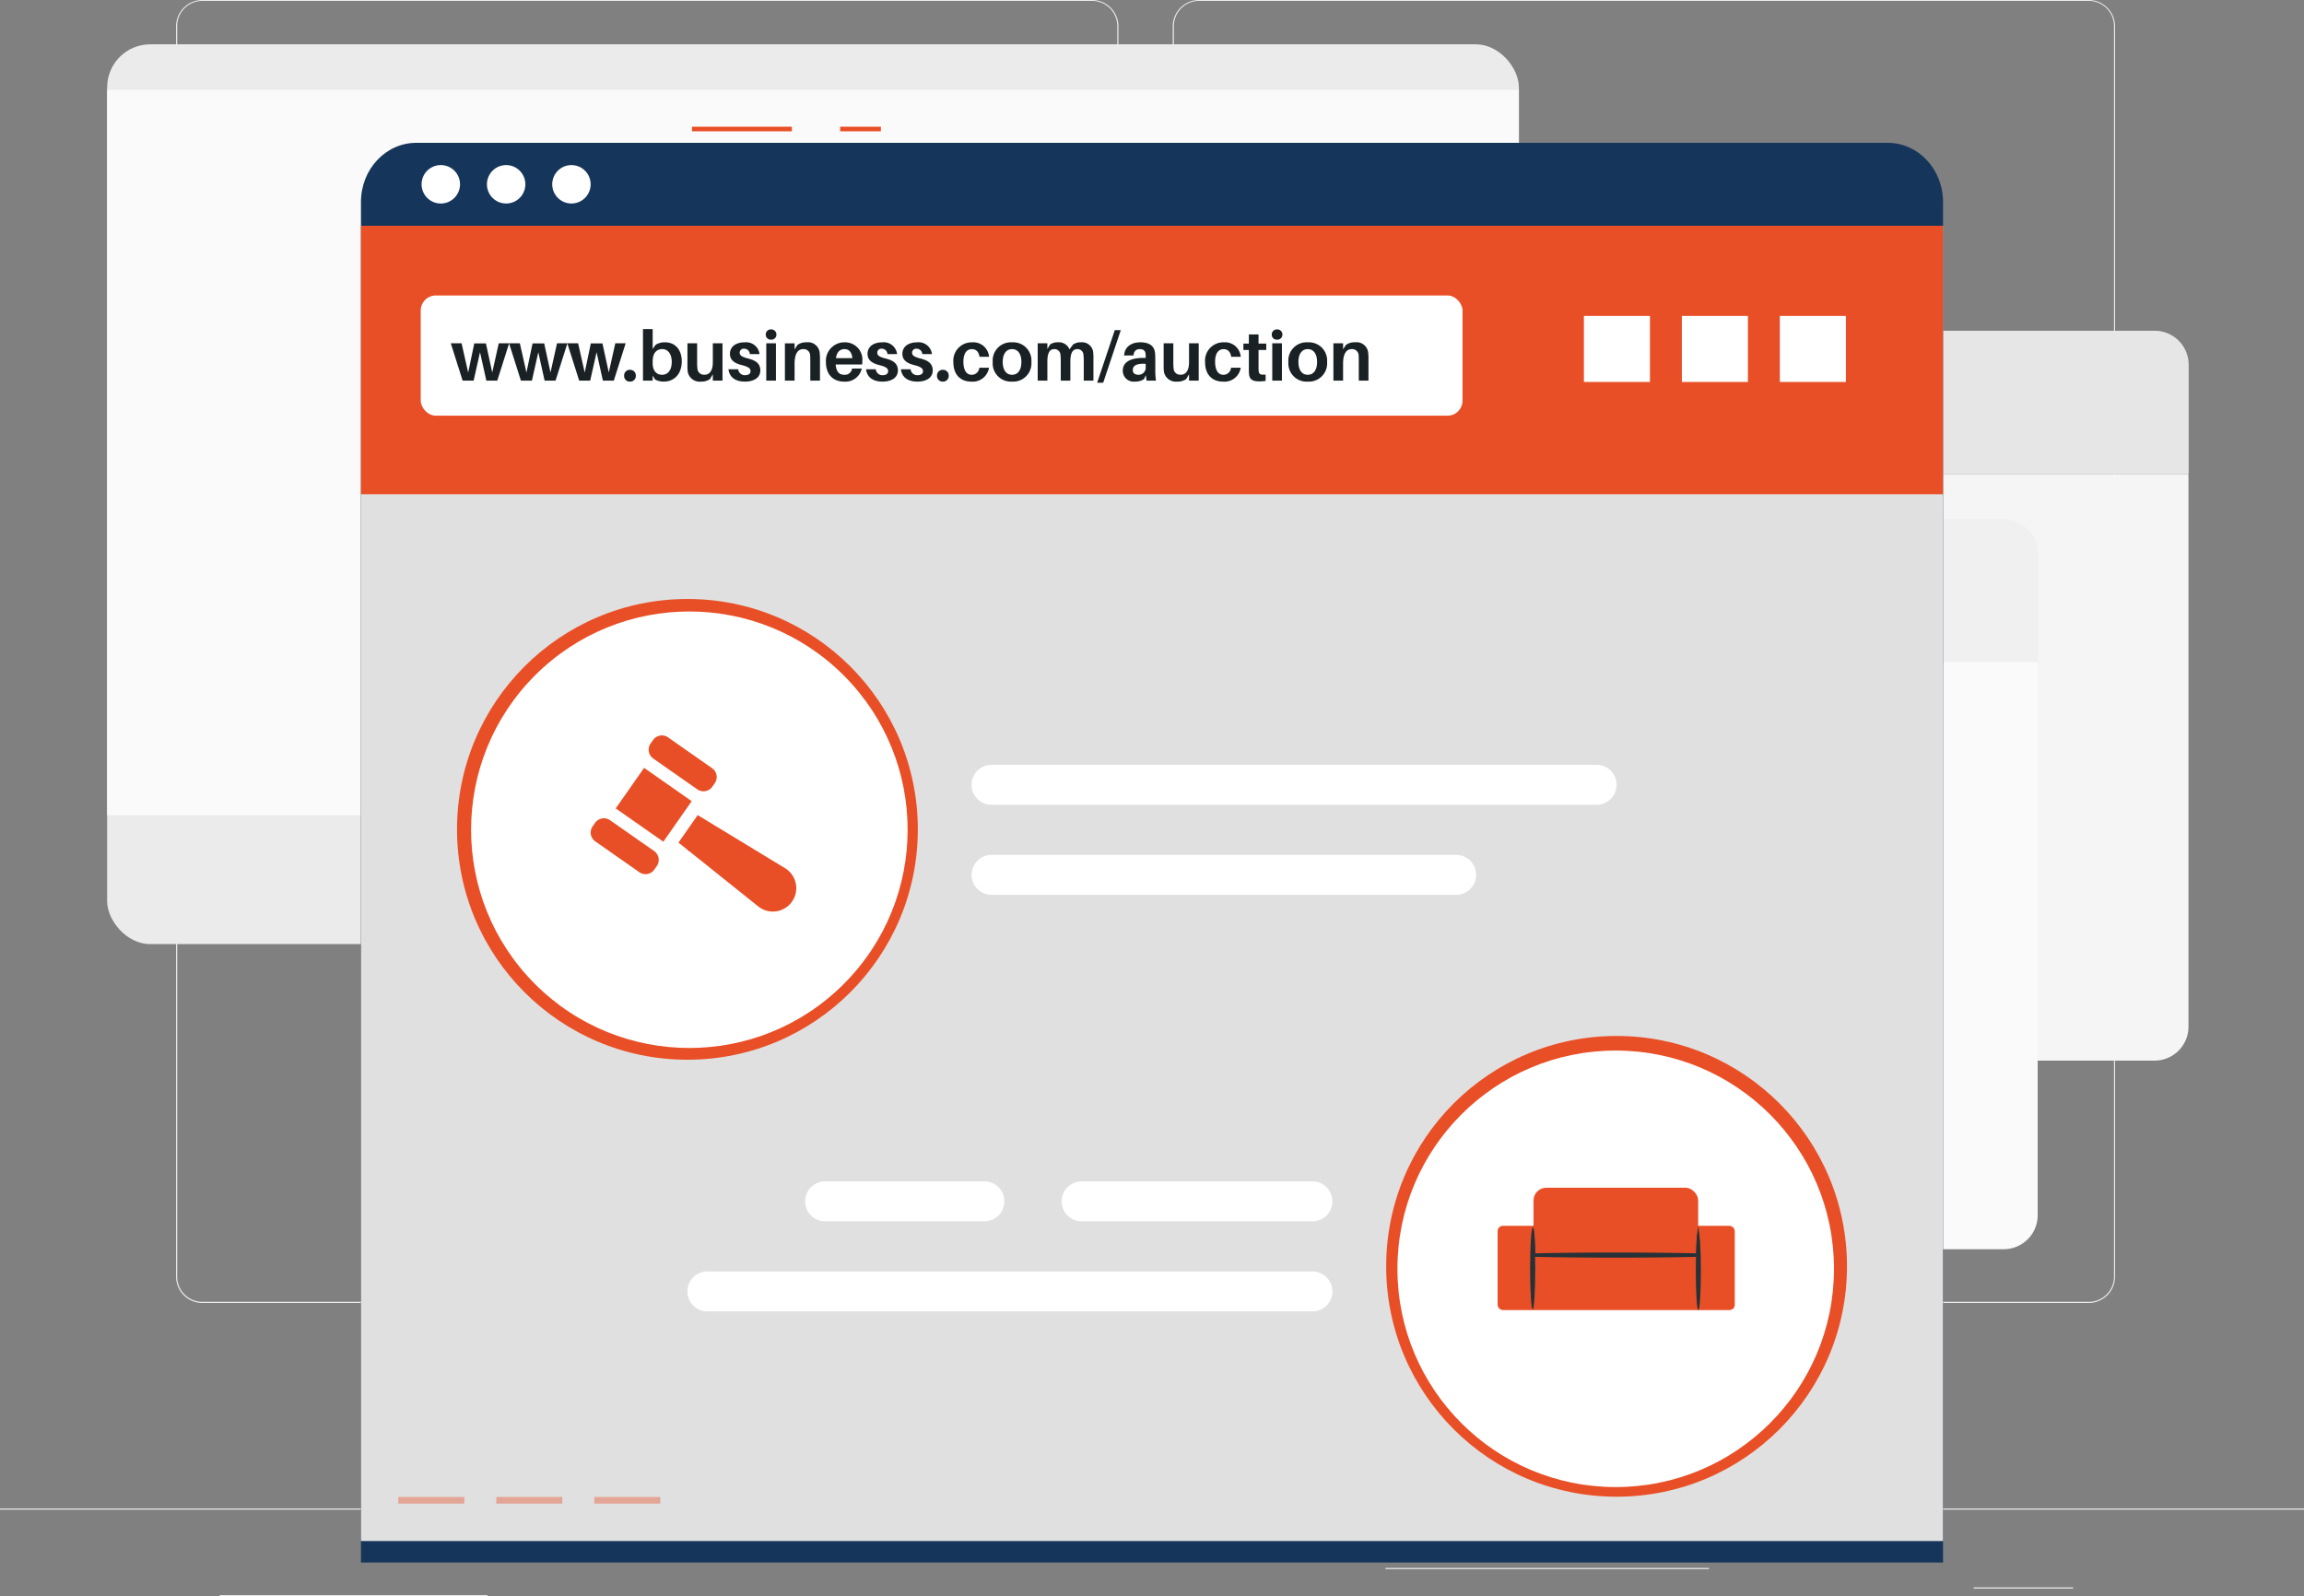 <svg xmlns="http://www.w3.org/2000/svg" width="460" height="318.743" viewBox="0 0 460 318.743">
  <rect x="0" y="0" width="460" height="318.743" fill="#808080" stroke="none"/>
  <g id="_2_new" data-name="2 new" transform="translate(0 -55)">
    <g id="freepik--background-complete--inject-2" transform="translate(0 55)">
      <rect id="Rectangle_2056" data-name="Rectangle 2056" width="460" height="0.23" transform="translate(0 301.208)" fill="#ebebeb"/>
      <rect id="Rectangle_2057" data-name="Rectangle 2057" width="22.88" height="0.23" transform="translate(83.223 309.966)" fill="#ebebeb"/>
      <rect id="Rectangle_2058" data-name="Rectangle 2058" width="25.3" height="0.23" transform="translate(140.144 307.473)" fill="#ebebeb"/>
      <rect id="Rectangle_2059" data-name="Rectangle 2059" width="53.461" height="0.23" transform="translate(43.856 318.513)" fill="#ebebeb"/>
      <rect id="Rectangle_2060" data-name="Rectangle 2060" width="19.872" height="0.23" transform="translate(394.036 316.968)" fill="#ebebeb"/>
      <rect id="Rectangle_2061" data-name="Rectangle 2061" width="25.696" height="0.23" transform="translate(197.607 309.249)" fill="#ebebeb"/>
      <rect id="Rectangle_2062" data-name="Rectangle 2062" width="64.602" height="0.23" transform="translate(276.616 313.085)" fill="#ebebeb"/>
      <path id="Path_13930" data-name="Path 13930" d="M221.1,315.176H43.454a5.253,5.253,0,0,1-5.244-5.253V60.207A5.253,5.253,0,0,1,43.454,55H221.1a5.253,5.253,0,0,1,5.253,5.253v249.67A5.253,5.253,0,0,1,221.1,315.176ZM43.454,55.184a5.023,5.023,0,0,0-5.014,5.023V309.923a5.023,5.023,0,0,0,5.014,5.023H221.1a5.032,5.032,0,0,0,5.023-5.023V60.207a5.032,5.032,0,0,0-5.023-5.023Z" transform="translate(-3.057 -55)" fill="#ebebeb"/>
      <path id="Path_13931" data-name="Path 13931" d="M437.4,315.176H259.753a5.262,5.262,0,0,1-5.253-5.253V60.207A5.262,5.262,0,0,1,259.753,55H437.4a5.253,5.253,0,0,1,5.235,5.207V309.923a5.253,5.253,0,0,1-5.235,5.253ZM259.753,55.184a5.032,5.032,0,0,0-5.023,5.023V309.923a5.032,5.032,0,0,0,5.023,5.023H437.4a5.033,5.033,0,0,0,5.023-5.023V60.207a5.032,5.032,0,0,0-5.023-5.023Z" transform="translate(-20.36 -55)" fill="#ebebeb"/>
      <rect id="Rectangle_2063" data-name="Rectangle 2063" width="281.86" height="179.667" rx="8.6" transform="translate(21.39 8.85)" fill="#ebebeb"/>
      <rect id="Rectangle_2064" data-name="Rectangle 2064" width="281.86" height="144.826" transform="translate(21.39 17.94)" fill="#fafafa"/>
      <path id="Path_13932" data-name="Path 13932" d="M231.27,133.552a6.78,6.78,0,0,1,6.762-6.762h210.68a6.78,6.78,0,0,1,6.762,6.762v21.767H231.27Z" transform="translate(-18.502 -60.743)" fill="#e6e6e6"/>
      <circle id="Ellipse_383" data-name="Ellipse 383" cx="5.115" cy="5.115" r="5.115" transform="translate(262.338 75.201)" fill="#fff"/>
      <circle id="Ellipse_384" data-name="Ellipse 384" cx="5.115" cy="5.115" r="5.115" transform="translate(244.214 75.201)" fill="#fff"/>
      <circle id="Ellipse_385" data-name="Ellipse 385" cx="5.115" cy="5.115" r="5.115" transform="translate(226.099 75.201)" fill="#fff"/>
      <path id="Path_13933" data-name="Path 13933" d="M448.682,275.012H238a6.78,6.78,0,0,1-6.762-6.762V157.85h224.2v110.4a6.78,6.78,0,0,1-6.762,6.762Z" transform="translate(-18.499 -63.228)" fill="#f5f5f5"/>
      <path id="Path_13934" data-name="Path 13934" d="M198.55,174.482a6.78,6.78,0,0,1,6.762-6.762h210.68a6.78,6.78,0,0,1,6.762,6.762v21.767H198.55Z" transform="translate(-15.884 -64.018)" fill="#f0f0f0"/>
      <circle id="Ellipse_386" data-name="Ellipse 386" cx="5.115" cy="5.115" r="5.115" transform="translate(232.226 112.856)" fill="#e6e6e6"/>
      <circle id="Ellipse_387" data-name="Ellipse 387" cx="5.115" cy="5.115" r="5.115" transform="translate(214.102 112.856)" fill="#e6e6e6"/>
      <circle id="Ellipse_388" data-name="Ellipse 388" cx="5.115" cy="5.115" r="5.115" transform="translate(195.988 112.856)" fill="#e6e6e6"/>
      <path id="Path_13935" data-name="Path 13935" d="M415.952,315.942H205.272a6.78,6.78,0,0,1-6.762-6.762V198.78h224.2v110.4a6.781,6.781,0,0,1-6.762,6.762Z" transform="translate(-15.881 -66.502)" fill="#fafafa"/>
      <path id="Path_13936" data-name="Path 13936" d="M165.82,215.412a6.78,6.78,0,0,1,6.762-6.762h210.68a6.78,6.78,0,0,1,6.762,6.762v21.767H165.82Z" transform="translate(-13.266 -67.292)" fill="#fafafa"/>
      <circle id="Ellipse_389" data-name="Ellipse 389" cx="5.115" cy="5.115" r="5.115" transform="translate(202.115 150.512)" fill="#f0f0f0"/>
      <circle id="Ellipse_390" data-name="Ellipse 390" cx="5.115" cy="5.115" r="5.115" transform="translate(183.991 150.512)" fill="#f0f0f0"/>
      <circle id="Ellipse_391" data-name="Ellipse 391" cx="5.115" cy="5.115" r="5.115" transform="translate(165.876 150.512)" fill="#f0f0f0"/>
      <path id="Path_13937" data-name="Path 13937" d="M383.222,356.872H172.542a6.78,6.78,0,0,1-6.762-6.762V239.71h224.2v110.4a6.781,6.781,0,0,1-6.762,6.762Z" transform="translate(-13.262 -69.777)" fill="#e6e6e6"/>
    </g>
    <g id="freepik--Page--inject-2" transform="translate(72.064 80.3)">
      <rect id="Rectangle_2065" data-name="Rectangle 2065" width="8.124" height="0.92" transform="translate(95.68)" fill="#e94f26"/>
      <rect id="Rectangle_2066" data-name="Rectangle 2066" width="19.936" height="0.92" transform="translate(66.093)" fill="#e94f26"/>
      <path id="Path_13938" data-name="Path 13938" d="M89.37,86H383.163c6.1,0,11.04,5.293,11.04,11.823V369.479H78.33V97.823C78.33,91.293,83.273,86,89.37,86Z" transform="translate(-78.33 -82.78)" fill="#15365a"/>
      <rect id="Rectangle_2067" data-name="Rectangle 2067" width="315.864" height="262.632" transform="translate(0 19.78)" fill="#e0e0e0"/>
      <rect id="Rectangle_2068" data-name="Rectangle 2068" width="315.864" height="53.608" transform="translate(0 19.78)" fill="#e94f26"/>
      <rect id="Rectangle_2069" data-name="Rectangle 2069" width="13.184" height="13.184" transform="translate(283.286 37.784)" fill="#fff"/>
      <rect id="Rectangle_2070" data-name="Rectangle 2070" width="13.184" height="13.184" transform="translate(263.727 37.784)" fill="#fff"/>
      <rect id="Rectangle_2071" data-name="Rectangle 2071" width="13.184" height="13.184" transform="translate(244.168 37.784)" fill="#fff"/>
      <rect id="Rectangle_2072" data-name="Rectangle 2072" width="13.184" height="1.325" transform="translate(46.58 273.616)" fill="#e94f26" opacity="0.4"/>
      <rect id="Rectangle_2073" data-name="Rectangle 2073" width="13.184" height="1.325" transform="translate(27.02 273.616)" fill="#e94f26" opacity="0.4"/>
      <rect id="Rectangle_2074" data-name="Rectangle 2074" width="13.184" height="1.325" transform="translate(7.461 273.616)" fill="#e94f26" opacity="0.4"/>
      <circle id="Ellipse_392" data-name="Ellipse 392" cx="46" cy="46" r="46" transform="translate(19.182 94.305)" fill="#e94f26"/>
      <circle id="Ellipse_393" data-name="Ellipse 393" cx="43.58" cy="43.58" r="43.58" transform="translate(3.937 140.379) rotate(-45)" fill="#fff"/>
      <circle id="Ellipse_395" data-name="Ellipse 395" cx="46" cy="46" r="46" transform="translate(204.691 181.561)" fill="#e94f26"/>
      <circle id="Ellipse_396" data-name="Ellipse 396" cx="43.58" cy="43.58" r="43.58" transform="translate(206.937 184.476)" fill="#fff"/>
      <path id="Path_14012" data-name="Path 14012" d="M335.639,219.646h-120.8a3.993,3.993,0,0,1-3.993-3.993h0a3.984,3.984,0,0,1,3.993-3.984h120.8a3.984,3.984,0,0,1,3.984,3.984h0a3.984,3.984,0,0,1-3.984,3.993Z" transform="translate(-88.932 -84.25)" fill="#fff"/>
      <path id="Path_14013" data-name="Path 14013" d="M307.588,237.876H214.843a3.984,3.984,0,0,1-3.993-3.984h0a3.993,3.993,0,0,1,3.993-3.993h92.745a3.993,3.993,0,0,1,3.993,3.993h0a3.984,3.984,0,0,1-3.993,3.984Z" transform="translate(-88.932 -84.497)" fill="#fff"/>
      <path id="Path_14014" data-name="Path 14014" d="M234.374,303.966h46.083a3.993,3.993,0,0,0,3.993-3.993h0a3.984,3.984,0,0,0-3.993-3.984H234.374a3.984,3.984,0,0,0-3.984,3.984h0a3.983,3.983,0,0,0,3.984,3.993Z" transform="translate(-90.495 -85.392)" fill="#fff"/>
      <path id="Path_14015" data-name="Path 14015" d="M178.714,303.966h31.8a3.984,3.984,0,0,0,3.984-3.993h0a3.984,3.984,0,0,0-3.984-3.984h-31.8a3.984,3.984,0,0,0-3.984,3.984h0a3.984,3.984,0,0,0,3.984,3.993Z" transform="translate(-86.042 -85.392)" fill="#fff"/>
      <path id="Path_14016" data-name="Path 14016" d="M153.164,322.2h120.8a3.984,3.984,0,0,0,3.993-3.984h0a3.993,3.993,0,0,0-3.993-3.993h-120.8a3.983,3.983,0,0,0-3.984,3.993h0a3.984,3.984,0,0,0,3.984,3.984Z" transform="translate(-83.998 -85.639)" fill="#fff"/>
      <path id="Path_14017" data-name="Path 14017" d="M99.163,94.666a3.836,3.836,0,1,1-3.827-3.836A3.836,3.836,0,0,1,99.163,94.666Z" transform="translate(-79.383 -83.166)" fill="#fff"/>
      <circle id="Ellipse_398" data-name="Ellipse 398" cx="3.836" cy="3.836" r="3.836" transform="translate(25.153 7.664)" fill="#fff"/>
      <circle id="Ellipse_399" data-name="Ellipse 399" cx="3.836" cy="3.836" r="3.836" transform="translate(38.189 7.664)" fill="#fff"/>
      <g id="auction" transform="matrix(0.985, -0.174, 0.174, 0.985, 42.937, 124.545)">
        <g id="Group_407" data-name="Group 407">
          <path id="Path_12995" data-name="Path 12995" d="M.629,4.273l7.592,7.592a2.147,2.147,0,0,0,3.037,0l.607-.607a2.147,2.147,0,0,0,0-3.037L4.273.629a2.147,2.147,0,0,0-3.037,0l-.607.607a2.148,2.148,0,0,0,0,3.037Z" transform="translate(14.274)" fill="#e94f26"/>
          <path id="Path_12996" data-name="Path 12996" d="M0,9.877H11.6V0H0Z" transform="translate(13.996 20.977) rotate(-135)" fill="#e94f26"/>
          <path id="Path_12997" data-name="Path 12997" d="M.629,4.273l7.592,7.592a2.147,2.147,0,0,0,3.037,0l.607-.607a2.148,2.148,0,0,0,0-3.037L4.273.629a2.147,2.147,0,0,0-3.037,0l-.607.607a2.147,2.147,0,0,0,0,3.037Z" transform="translate(0 14.274)" fill="#e94f26"/>
          <g id="Group_406" data-name="Group 406" transform="translate(16.94 16.94)">
            <path id="Path_12998" data-name="Path 12998" d="M5.263,0,18.557,11.683a4.671,4.671,0,1,1-6.38,6.819q-.109-.109-.213-.227L0,4.66Z" transform="translate(1.509 1.79)" fill="#e94f26"/>
            <path id="Path_12999" data-name="Path 12999" d="M6.835,1.847,1.847,6.835,0,4.734,4.734,0Z" fill="#e94f26"/>
          </g>
        </g>
      </g>
      <g id="Group_488" data-name="Group 488" transform="translate(226.937 211.868)">
        <rect id="Rectangle_1910" data-name="Rectangle 1910" width="32.88" height="17.536" rx="2.54" transform="translate(7.169)" fill="#e94f26"/>
        <rect id="Rectangle_1911" data-name="Rectangle 1911" width="47.352" height="16.82" rx="1.04" transform="translate(0 7.605)" fill="#e94f26"/>
        <path id="Path_13142" data-name="Path 13142" d="M391.741,164.42a36.905,36.905,0,0,1,.336,5.849v.336h-.347c-4.026.1-9.909.168-16.44.168s-12.425-.067-16.44-.168h-.358v-.336a34.358,34.358,0,0,1,.347-5.849,34.367,34.367,0,0,1,.347,5.849l-.347-.347c4.015-.1,9.9-.168,16.44-.168s12.414.067,16.44.168l-.347.347a34.35,34.35,0,0,1,.369-5.849Z" transform="translate(-351.691 -156.815)" fill="#263238"/>
        <path id="Path_13143" data-name="Path 13143" d="M358.724,181.052c-.28,0-.514-3.646-.514-8.142s.235-8.131.514-8.131.514,3.635.514,8.131S359.015,181.052,358.724,181.052Z" transform="translate(-351.723 -156.772)" fill="#263238"/>
        <path id="Path_13144" data-name="Path 13144" d="M388.293,181.117c-.28,0-.5-3.512-.5-7.829s.224-7.829.5-7.829.514,3.512.514,7.829S388.584,181.117,388.293,181.117Z" transform="translate(-348.222 -156.692)" fill="#263238"/>
      </g>
      <rect id="Rectangle_2162" data-name="Rectangle 2162" width="208" height="24" rx="3" transform="translate(11.936 33.7)" fill="#fff"/>
      <path id="Path_14271" data-name="Path 14271" d="M11.648-7.448H9.576l-1.3,5.824-1.26-5.8H4.69L3.472-1.61,2.156-7.448H0L2.366,0h2.2L5.838-5.67,7.1,0H9.282Zm11.634,0H21.21l-1.3,5.824-1.26-5.8H16.324L15.106-1.61,13.79-7.448H11.634L14,0h2.2l1.274-5.67L18.732,0h2.184Zm11.634,0H32.844l-1.3,5.824-1.26-5.8H27.958L26.74-1.61,25.424-7.448H23.268L25.634,0h2.2l1.274-5.67L30.366,0H32.55Zm.854,5.292a1.121,1.121,0,0,0-.84.332,1.121,1.121,0,0,0-.322.844,1.121,1.121,0,0,0,.321.846A1.121,1.121,0,0,0,35.77.2a1.124,1.124,0,0,0,.85-.329,1.124,1.124,0,0,0,.326-.851,1.124,1.124,0,0,0-.328-.848,1.124,1.124,0,0,0-.848-.328ZM42.8-7.644a3.293,3.293,0,0,0-1.932.518l-.56.812V-10.29H38.374V0h1.932V-.994l.49.77a3.479,3.479,0,0,0,1.75.42c1.918,0,3.57-1.372,3.57-4.06C46.116-6.062,44.884-7.644,42.8-7.644Zm-.63,6.482c-.9,0-1.862-.6-1.862-2.3v-.35c0-1.82.868-2.478,1.932-2.478,1.148,0,1.876,1.022,1.876,2.548,0,1.726-.828,2.58-1.948,2.58ZM54.25-7.448H52.318v3.794c0,1.68-.672,2.478-1.638,2.478a1.312,1.312,0,0,1-.994-.317,1.312,1.312,0,0,1-.448-.943,10.084,10.084,0,0,1-.056-1.022v-3.99H47.25v4.4a9.015,9.015,0,0,0,.07,1.358A2.429,2.429,0,0,0,49.952.2a2.99,2.99,0,0,0,1.792-.5l.574-.952V0H54.25Zm4.438-.2c-1.778,0-2.954.868-2.954,2.3,0,1.288.952,1.89,2.338,2.24,1.288.322,1.778.644,1.778,1.218,0,.546-.476.812-1.092.812a1.343,1.343,0,0,1-1.386-1.19H55.44C55.65-.588,56.924.2,58.73.2c1.708,0,3.07-.732,3.07-2.23,0-1.372-.9-1.988-2.422-2.38-1.232-.308-1.694-.6-1.694-1.162a.782.782,0,0,1,.256-.6.782.782,0,0,1,.626-.2,1.126,1.126,0,0,1,1.144,1.08h1.932a2.677,2.677,0,0,0-2.954-2.352Zm5.264-2.576a1,1,0,0,0-.758.277,1,1,0,0,0-.306.747.989.989,0,0,0,.3.749.989.989,0,0,0,.761.273.989.989,0,0,0,.761-.273.989.989,0,0,0,.3-.749,1,1,0,0,0-.308-.744,1,1,0,0,0-.756-.276ZM64.918,0V-7.448H62.986V0Zm8.736-5.558a2.336,2.336,0,0,0-.879-1.607,2.336,2.336,0,0,0-1.767-.479,2.879,2.879,0,0,0-1.792.518l-.574.882v-1.2H66.71V0h1.932V-3.4c0-2.072.742-2.884,1.68-2.884a1.289,1.289,0,0,1,1.012.333,1.289,1.289,0,0,1,.416.981c.028.378.028.728.028,1.036V0H73.71V-4.2a11.858,11.858,0,0,0-.056-1.358Zm8.512,1.68a3.447,3.447,0,0,0-.9-2.661A3.447,3.447,0,0,0,78.68-7.644a3.691,3.691,0,0,0-2.763,1.136A3.691,3.691,0,0,0,74.9-3.7c0,2.622,1.582,3.9,3.626,3.9a3.323,3.323,0,0,0,3.528-2.618H80.122a1.456,1.456,0,0,1-1.554,1.26c-.9,0-1.6-.49-1.722-2.058h5.292a5.751,5.751,0,0,0,.028-.662ZM78.6-6.286c.924,0,1.456.63,1.582,1.806H76.9C77.07-5.712,77.7-6.286,78.6-6.286Zm7.56-1.358c-1.778,0-2.954.868-2.954,2.3,0,1.288.952,1.89,2.338,2.24,1.288.322,1.778.644,1.778,1.218,0,.546-.476.812-1.092.812a1.343,1.343,0,0,1-1.386-1.19H82.908C83.118-.588,84.392.2,86.2.2c1.708,0,3.066-.728,3.066-2.226,0-1.372-.9-1.988-2.422-2.38-1.232-.308-1.694-.6-1.694-1.162a.782.782,0,0,1,.256-.6.782.782,0,0,1,.626-.2A1.126,1.126,0,0,1,87.18-5.29h1.93a2.677,2.677,0,0,0-2.954-2.354Zm6.958,0c-1.778,0-2.954.868-2.954,2.3,0,1.288.952,1.89,2.338,2.24,1.288.322,1.778.644,1.778,1.218,0,.546-.476.812-1.092.812A1.343,1.343,0,0,1,91.8-2.268H89.866C90.076-.588,91.35.2,93.156.2c1.708,0,3.066-.728,3.066-2.226,0-1.372-.9-1.988-2.422-2.38-1.232-.308-1.694-.6-1.694-1.162a.782.782,0,0,1,.256-.6.782.782,0,0,1,.626-.2A1.126,1.126,0,0,1,94.136-5.29h1.932a2.677,2.677,0,0,0-2.954-2.354Zm5.124,5.488a1.121,1.121,0,0,0-.842.331,1.121,1.121,0,0,0-.324.845,1.121,1.121,0,0,0,.321.846A1.121,1.121,0,0,0,98.238.2a1.125,1.125,0,0,0,.849-.33,1.125,1.125,0,0,0,.327-.85,1.125,1.125,0,0,0-.328-.848,1.125,1.125,0,0,0-.848-.328Zm5.824-5.488a3.657,3.657,0,0,0-2.75,1.156,3.657,3.657,0,0,0-.974,2.82C100.342-1.092,101.868.2,103.9.2a3.28,3.28,0,0,0,3.556-2.772h-1.932a1.531,1.531,0,0,1-1.512,1.414c-.966,0-1.666-.784-1.666-2.632,0-1.694.7-2.492,1.68-2.492.8,0,1.358.448,1.54,1.526h1.9a3.138,3.138,0,0,0-1.1-2.152,3.138,3.138,0,0,0-2.3-.732Zm7.994,0a3.637,3.637,0,0,0-2.829,1.076A3.637,3.637,0,0,0,108.2-3.724a3.644,3.644,0,0,0,1.035,2.843A3.644,3.644,0,0,0,112.056.2a3.644,3.644,0,0,0,2.826-1.079A3.644,3.644,0,0,0,115.92-3.72a3.637,3.637,0,0,0-1.034-2.847,3.637,3.637,0,0,0-2.83-1.077Zm0,6.482c-1.162,0-1.862-.966-1.862-2.562s.7-2.562,1.862-2.562,1.862.952,1.862,2.562-.7,2.562-1.866,2.562ZM128.24-5.8a2.224,2.224,0,0,0-2.394-1.848,2.658,2.658,0,0,0-1.6.434l-.728.98a2.245,2.245,0,0,0-2.282-1.414,2.613,2.613,0,0,0-1.582.434l-.546.9V-7.448H117.18V0h1.932V-3.822c0-1.722.476-2.464,1.344-2.464a1.2,1.2,0,0,1,.892.319,1.2,1.2,0,0,1,.382.867,11.124,11.124,0,0,1,.056,1.218V0H123.7V-3.822c0-1.722.49-2.464,1.358-2.464a1.187,1.187,0,0,1,.888.322,1.187,1.187,0,0,1,.372.868,11.123,11.123,0,0,1,.056,1.218V0h1.932V-4.438A9.013,9.013,0,0,0,128.24-5.8ZM130.256.42l3.514-10.5h-1.2L129.052.42ZM138.908,0h1.89a12.868,12.868,0,0,1-.14-1.89V-4.3c0-.406-.014-.8-.042-1.148-.112-1.288-.9-2.2-2.982-2.2-1.778,0-3.136.952-3.192,2.632l1.876-.014c.056-.812.476-1.26,1.246-1.26s1.092.378,1.148.9a6.088,6.088,0,0,1,.028.7v.154h-.476c-2.7,0-4.1.924-4.1,2.562a2.178,2.178,0,0,0,.713,1.618A2.178,2.178,0,0,0,136.556.2,3.234,3.234,0,0,0,138.4-.29l.364-.8ZM137.3-1.162c-.686,0-1.134-.308-1.134-.966,0-.98,1.036-1.33,2.576-1.218v.6a1.43,1.43,0,0,1-.364,1.117,1.43,1.43,0,0,1-1.078.467Zm12.026-6.286h-1.932v3.794c0,1.68-.672,2.478-1.638,2.478a1.312,1.312,0,0,1-.994-.317,1.312,1.312,0,0,1-.448-.943,10.086,10.086,0,0,1-.056-1.022v-3.99h-1.932v4.4a9.015,9.015,0,0,0,.07,1.358A2.429,2.429,0,0,0,145.026.2a2.99,2.99,0,0,0,1.792-.5l.574-.952V0h1.932Zm5-.2a3.657,3.657,0,0,0-2.753,1.157,3.657,3.657,0,0,0-.973,2.823C150.6-1.092,152.124.2,154.154.2a3.28,3.28,0,0,0,3.556-2.772h-1.932a1.531,1.531,0,0,1-1.512,1.414c-.966,0-1.666-.784-1.666-2.632,0-1.694.7-2.492,1.68-2.492.8,0,1.358.448,1.54,1.526h1.9a3.138,3.138,0,0,0-1.1-2.153,3.138,3.138,0,0,0-2.3-.735Zm6.944,1.526h1.54v-1.27h-1.54V-9.226h-1.932v1.834h-1.092v1.274h1.092V-2.45c0,.42,0,.742.028,1.078.084,1.05.6,1.526,2.044,1.526a7.811,7.811,0,0,0,1.274-.1V-1.2c-1.078.084-1.344-.084-1.4-.812-.014-.2-.014-.406-.014-.658Zm3.71-4.1a1,1,0,0,0-.76.275,1,1,0,0,0-.308.747.989.989,0,0,0,.3.749.989.989,0,0,0,.761.273.989.989,0,0,0,.761-.273.989.989,0,0,0,.3-.749,1,1,0,0,0-.308-.744,1,1,0,0,0-.756-.276ZM165.942,0V-7.448H164.01V0Zm5.152-7.644a3.637,3.637,0,0,0-2.829,1.076,3.637,3.637,0,0,0-1.035,2.844A3.644,3.644,0,0,0,168.266-.88,3.644,3.644,0,0,0,171.094.2,3.644,3.644,0,0,0,173.92-.879a3.644,3.644,0,0,0,1.038-2.841,3.637,3.637,0,0,0-1.034-2.847A3.637,3.637,0,0,0,171.094-7.644Zm0,6.482c-1.162,0-1.862-.966-1.862-2.562s.7-2.562,1.862-2.562,1.862.952,1.862,2.562-.7,2.562-1.862,2.562Zm12.068-4.4a2.336,2.336,0,0,0-.879-1.607,2.336,2.336,0,0,0-1.767-.479,2.879,2.879,0,0,0-1.792.518l-.574.882v-1.2h-1.932V0h1.932V-3.4c0-2.072.742-2.884,1.68-2.884a1.289,1.289,0,0,1,1.013.334,1.289,1.289,0,0,1,.415.982c.028.378.028.728.028,1.036V0h1.932V-4.2a11.858,11.858,0,0,0-.056-1.358Z" transform="translate(17.936 50.7)" fill="#192124"/>
    </g>
  </g>
</svg>